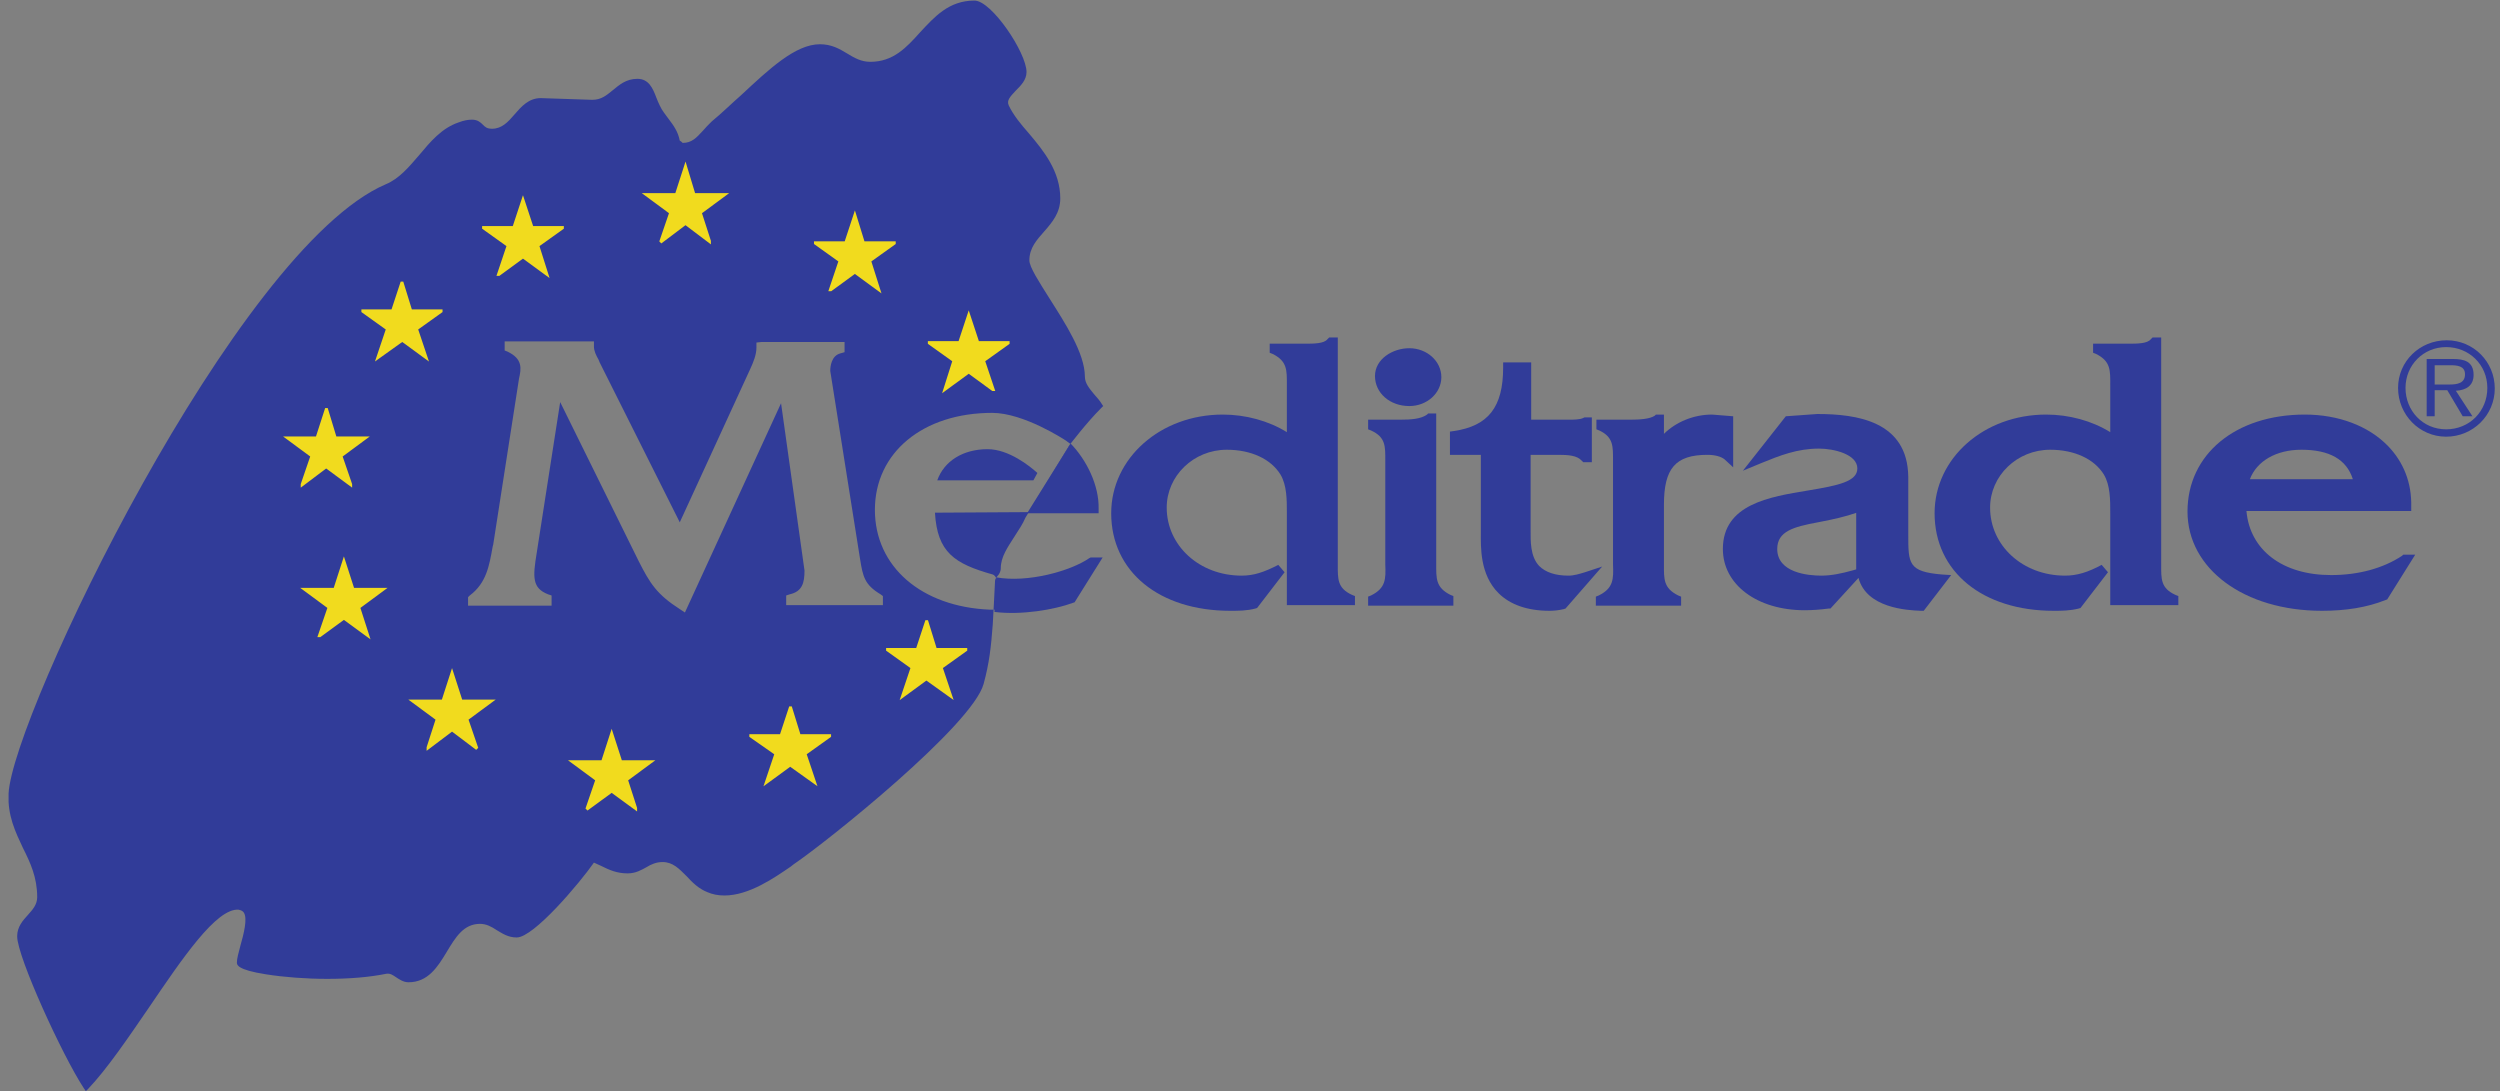 <svg xmlns="http://www.w3.org/2000/svg" width="181" height="79" viewBox="0 0 181 79" fill="none"><rect x="0" y="0" width="181" height="79" fill="#808080" stroke="none"/><g clip-path="url(#clip0_1138_22607)"><path d="M89.068 44.222C83.931 44.222 80.451 41.389 80.451 37.16C80.451 33.177 84.014 30.015 88.529 30.015C90.186 30.015 91.844 30.467 93.169 31.288V28.291C93.169 28.167 93.169 28.003 93.169 27.88C93.169 26.812 93.211 26.155 92.134 25.622L91.926 25.54V24.883H94.495C95.116 24.883 95.862 24.883 96.111 24.554L96.235 24.431H96.856V40.444C96.856 40.568 96.856 40.732 96.856 40.855C96.856 41.923 96.815 42.58 97.892 43.072L98.099 43.154V43.811H93.169V37.118C93.169 36.174 93.169 35.148 92.713 34.367C92.009 33.218 90.559 32.561 88.819 32.561C86.417 32.561 84.47 34.45 84.47 36.749C84.47 39.5 86.831 41.676 89.897 41.676C90.766 41.676 91.512 41.43 92.548 40.896L93.004 41.43L91.015 44.017L90.891 44.058C90.269 44.222 89.689 44.222 89.068 44.222Z" fill="#313C99"></path><path d="M105.224 43.852H99.052V43.195L99.259 43.113C100.336 42.579 100.336 41.922 100.295 40.855C100.295 40.732 100.295 40.568 100.295 40.444V33.792C100.295 33.669 100.295 33.505 100.295 33.382C100.295 32.314 100.336 31.657 99.259 31.165L99.052 31.083V30.384H101.413C102.117 30.384 102.863 30.343 103.319 30.015L103.402 29.933H103.982V40.403C103.982 40.526 103.982 40.691 103.982 40.814C103.982 41.881 103.94 42.538 105.017 43.072L105.224 43.154V43.852ZM102.034 29.399C100.626 29.399 99.549 28.455 99.549 27.223C99.549 25.991 100.833 25.211 102.034 25.211C103.319 25.211 104.354 26.155 104.354 27.305C104.354 28.455 103.319 29.399 102.034 29.399Z" fill="#313C99"></path><path d="M112.184 44.222C110.568 44.222 109.325 43.77 108.497 42.949C107.13 41.594 107.213 39.582 107.213 38.597V38.35V32.93H104.976V31.247L105.266 31.206C107.751 30.836 108.828 29.481 108.828 26.607V26.238H110.858V30.385H113.551C113.924 30.385 114.38 30.385 114.628 30.262L114.711 30.22H115.249V33.464H114.628L114.504 33.341C114.172 32.971 113.51 32.93 112.847 32.93H110.817V38.104C110.817 38.186 110.817 38.309 110.817 38.391C110.817 39.13 110.775 40.28 111.438 40.978C111.894 41.43 112.598 41.676 113.551 41.676C113.965 41.676 114.338 41.553 114.752 41.43L115.995 41.019L113.344 44.058L113.22 44.099C112.888 44.181 112.515 44.222 112.184 44.222Z" fill="#313C99"></path><path d="M139.277 44.222H139.07C138.034 44.181 135.134 44.017 134.555 41.84L132.525 44.058H132.4C131.779 44.14 131.199 44.181 130.66 44.181C127.222 44.181 124.736 42.333 124.736 39.746C124.736 36.502 128.133 35.969 130.868 35.517C133.105 35.148 134.472 34.86 134.472 33.916C134.472 32.889 132.773 32.479 131.696 32.479C130.122 32.479 128.879 32.971 127.471 33.546L126.186 34.08L129.293 30.138L131.572 29.974C134.389 29.974 138.117 30.467 138.159 34.532V38.679C138.159 40.814 138.159 41.389 140.603 41.594L141.266 41.635L139.277 44.222ZM134.43 37.118C133.602 37.406 132.69 37.611 131.82 37.775L131.613 37.816C129.832 38.145 128.672 38.473 128.672 39.746C128.672 41.471 130.909 41.676 131.862 41.676C132.607 41.676 133.353 41.512 134.099 41.306L134.389 41.224C134.389 41.142 134.389 41.06 134.389 40.978V37.118H134.43Z" fill="#313C99"></path><path d="M121.712 43.852H115.539V43.196L115.746 43.113C116.823 42.58 116.823 41.923 116.782 40.855C116.782 40.732 116.782 40.568 116.782 40.444V33.793C116.782 33.628 116.782 33.505 116.782 33.382C116.782 32.315 116.823 31.657 115.788 31.165L115.58 31.083V30.385H118.025C118.688 30.385 119.433 30.344 119.806 30.097L119.889 30.015H120.469V31.411C121.339 30.549 122.623 30.015 123.949 30.015L125.482 30.138V33.834L124.86 33.259C124.612 33.054 124.156 32.93 123.617 32.93C121.297 32.93 120.469 33.916 120.469 36.544V40.444C120.469 40.568 120.469 40.732 120.469 40.855C120.469 41.923 120.427 42.58 121.505 43.113L121.712 43.196V43.852Z" fill="#313C99"></path><path d="M148.681 44.222C143.544 44.222 140.064 41.389 140.064 37.16C140.064 33.177 143.627 30.015 148.143 30.015C149.8 30.015 151.457 30.467 152.783 31.288V28.291C152.783 28.167 152.783 28.003 152.783 27.88C152.783 26.812 152.824 26.155 151.747 25.622L151.54 25.54V24.883H154.108C154.73 24.883 155.475 24.883 155.724 24.554L155.848 24.431H156.47V40.444C156.47 40.568 156.47 40.732 156.47 40.855C156.47 41.923 156.428 42.58 157.505 43.072L157.712 43.154V43.811H152.783V37.118C152.783 36.174 152.783 35.148 152.327 34.367C151.623 33.218 150.173 32.561 148.433 32.561C146.03 32.561 144.083 34.45 144.083 36.749C144.083 39.5 146.444 41.676 149.51 41.676C150.38 41.676 151.167 41.43 152.161 40.896L152.617 41.43L150.628 44.017L150.504 44.058C149.841 44.222 149.261 44.222 148.681 44.222Z" fill="#313C99"></path><path d="M168.11 44.222C162.476 44.222 158.375 41.184 158.375 37.036C158.375 32.889 161.855 30.015 166.868 30.015C169.312 30.015 171.466 30.836 172.874 32.273C174.034 33.464 174.614 34.983 174.573 36.667V36.995H162.642C162.891 39.828 165.252 41.635 168.773 41.635C170.762 41.635 172.543 41.142 173.91 40.239L173.993 40.157H174.863L172.833 43.401L172.709 43.442C171.383 43.976 169.85 44.222 168.11 44.222ZM162.891 34.696H170.347C169.892 33.259 168.649 32.561 166.619 32.561C164.796 32.561 163.388 33.382 162.891 34.696Z" fill="#313C99"></path><path d="M173.62 28.085C173.62 26.155 175.194 24.636 177.141 24.636C179.088 24.636 180.621 26.197 180.621 28.126C180.621 30.056 179.047 31.616 177.1 31.616C175.153 31.616 173.62 30.015 173.62 28.085ZM180.083 28.085C180.083 26.402 178.757 25.129 177.1 25.129C175.443 25.129 174.159 26.443 174.159 28.085C174.159 29.728 175.401 31.083 177.1 31.083C178.798 31.083 180.083 29.769 180.083 28.085ZM179.006 30.138H178.301L177.183 28.25H176.271V30.138H175.691V25.991H177.597C178.384 25.991 179.088 26.155 179.088 27.141C179.088 27.921 178.55 28.25 177.804 28.291L179.006 30.138ZM177.349 27.839C177.887 27.839 178.467 27.757 178.467 27.1C178.467 26.484 177.887 26.443 177.39 26.443H176.271V27.839H177.349Z" fill="#313C99"></path><path d="M67.857 34.778C68.354 33.382 69.721 32.52 71.503 32.52C73.035 32.52 74.568 33.752 75.107 34.244L74.817 34.778H67.857ZM72.083 44.222V43.852C72.083 43.811 72.083 43.688 72.083 43.524C72.248 42.292 72.207 41.922 72.041 41.717L71.958 41.635L71.876 41.594C69.1 40.814 67.857 39.993 67.691 37.118L74.485 37.077L77.51 32.15L77.178 31.904C77.054 31.822 74.113 29.892 71.834 29.892C66.822 29.892 63.342 32.766 63.342 36.913C63.342 41.019 66.697 43.934 71.668 44.14H72.041H72.083V44.222ZM49.588 44.345L56.548 29.194L58.246 41.307C58.246 42.21 58.08 42.826 57.169 43.031L56.92 43.113V43.811H63.922V43.154L63.756 43.031C62.596 42.333 62.472 41.758 62.264 40.444L60.11 26.853C60.11 26.525 60.193 25.745 60.856 25.581L61.146 25.498V24.759H55.139L54.766 24.8V25.17C54.766 25.663 54.559 26.196 54.31 26.73L49.215 37.816L43.415 26.238L43.332 26.032C43.167 25.745 43.001 25.416 43.001 25.088V24.718H36.538V25.375L36.745 25.457C37.864 25.991 37.74 26.689 37.574 27.428L35.71 39.418L35.668 39.582C35.42 40.978 35.213 42.21 34.011 43.113L33.887 43.236V43.852H39.935V43.113L39.687 43.031C38.527 42.58 38.568 41.799 38.858 40.034L40.557 29.112L46.232 40.609C47.061 42.251 47.558 43.031 49.215 44.099L49.588 44.345ZM6.214 79L6.048 78.754C4.515 76.413 1.243 69.269 1.243 67.79C1.243 67.093 1.657 66.641 2.03 66.23C2.361 65.861 2.693 65.491 2.693 64.957C2.693 63.52 2.195 62.453 1.657 61.385C1.118 60.235 0.538 59.045 0.621 57.443C0.911 51.818 17.109 17.984 27.922 13.345C28.916 12.934 29.62 12.072 30.366 11.209C31.153 10.265 31.981 9.28 33.183 8.869C33.597 8.705 33.928 8.664 34.177 8.664C34.591 8.664 34.798 8.869 34.964 9.033C35.13 9.197 35.254 9.321 35.627 9.321C36.331 9.321 36.787 8.828 37.243 8.294C37.74 7.719 38.278 7.103 39.148 7.103L42.877 7.227C43.539 7.227 43.912 6.898 44.368 6.529C44.824 6.159 45.321 5.707 46.149 5.707C46.978 5.707 47.268 6.405 47.517 7.062C47.599 7.268 47.682 7.473 47.765 7.637C47.931 8.007 48.179 8.294 48.386 8.582C48.759 9.074 49.091 9.526 49.215 10.183C49.298 10.224 49.339 10.265 49.381 10.306L49.422 10.347C50.085 10.347 50.416 9.978 50.872 9.485C51.079 9.239 51.286 9.033 51.535 8.787C52.239 8.212 52.943 7.514 53.648 6.898C55.678 5.009 57.583 3.203 59.365 3.203C60.193 3.203 60.773 3.531 61.312 3.86C61.85 4.188 62.347 4.476 63.01 4.476C64.667 4.476 65.62 3.449 66.614 2.34C67.65 1.232 68.686 0.041 70.55 0.041C71.793 0.041 74.32 3.819 74.32 5.215C74.32 5.789 73.906 6.2 73.533 6.57C73.118 7.021 72.87 7.268 73.035 7.637C73.367 8.335 73.906 8.992 74.485 9.649C75.562 10.922 76.764 12.4 76.764 14.371C76.764 15.398 76.184 16.096 75.604 16.753C75.065 17.369 74.527 17.943 74.527 18.847C74.527 19.339 75.231 20.407 75.977 21.598C77.095 23.363 78.545 25.581 78.545 27.264C78.545 27.757 78.877 28.126 79.208 28.537C79.415 28.783 79.622 28.988 79.788 29.276L79.871 29.399L79.747 29.522C78.67 30.59 77.427 32.232 77.427 32.232L74.237 37.488C74.03 37.981 73.781 38.309 73.45 38.843C72.953 39.623 72.456 40.321 72.456 41.142C72.456 41.389 72.331 41.594 72.207 41.717C72.124 41.84 72.041 41.922 72.041 42.046C72.041 42.333 71.876 45.084 71.876 45.207C71.751 46.85 71.627 47.999 71.213 49.519C70.384 52.516 59.945 60.892 57.459 62.576L57.252 62.74C56.05 63.561 54.228 64.834 52.446 64.834C51.991 64.834 51.576 64.752 51.203 64.588C50.582 64.341 50.126 63.89 49.712 63.438C49.174 62.904 48.718 62.412 47.972 62.412C47.517 62.412 47.144 62.576 46.812 62.781C46.439 62.986 46.025 63.233 45.445 63.233C44.658 63.233 44.12 62.986 43.539 62.699C43.374 62.617 43.167 62.535 43.001 62.453C41.965 63.931 38.651 67.873 37.408 67.873C36.787 67.873 36.373 67.585 35.958 67.339C35.586 67.093 35.213 66.887 34.757 66.887C33.556 66.887 32.976 67.873 32.354 68.899C31.691 70.008 30.987 71.116 29.579 71.116C29.206 71.116 28.916 70.911 28.667 70.747C28.419 70.583 28.253 70.459 27.963 70.501C26.762 70.747 25.312 70.87 23.696 70.87C22.163 70.87 20.548 70.747 19.263 70.541C17.151 70.213 17.151 69.844 17.151 69.679C17.151 69.392 17.275 68.981 17.399 68.489C17.648 67.626 17.938 66.477 17.648 66.066C17.565 65.943 17.441 65.902 17.275 65.861C15.659 65.737 13.174 69.433 10.771 72.964C9.279 75.14 7.747 77.399 6.38 78.836L6.214 79Z" fill="#313C99"></path><path d="M77.51 32.109C78.67 33.3 79.581 35.148 79.54 36.831V37.16H74.361" fill="#313C99"></path><path d="M72.124 41.799C74.403 42.21 77.51 41.348 78.877 40.403L78.96 40.362H79.83L77.8 43.606L77.675 43.647C76.35 44.14 73.947 44.55 72 44.304" fill="#313C99"></path><path d="M37.863 14.453L37.2 16.465H35.005V16.506L36.786 17.779L36.082 19.873H36.123L37.863 18.601L39.603 19.873L38.94 17.779L40.722 16.506V16.465H38.526L37.863 14.453Z" fill="white" stroke="#F1DB1E" stroke-width="0.2" stroke-miterlimit="3.864"></path><path d="M49.629 12.031L48.966 14.084H46.77L48.552 15.398L47.848 17.451L47.889 17.492L49.629 16.178L51.369 17.492V17.451L50.706 15.398L52.487 14.084H50.25L49.629 12.031Z" fill="white" stroke="#F1DB1E" stroke-width="0.2" stroke-miterlimit="3.864"></path><path d="M61.892 15.562L61.229 17.574H59.033V17.615L60.815 18.888L60.11 20.982H60.152L61.892 19.709L63.632 20.982L62.969 18.888L64.75 17.615V17.574H62.513L61.892 15.562Z" fill="white" stroke="#F1DB1E" stroke-width="0.2" stroke-miterlimit="3.864"></path><path d="M70.136 22.789L69.473 24.8H67.277V24.842L69.059 26.114L68.396 28.209L70.136 26.936L71.876 28.209H71.917L71.213 26.114L72.994 24.842V24.8H70.799L70.136 22.789Z" fill="white" stroke="#F1DB1E" stroke-width="0.2" stroke-miterlimit="3.864"></path><path d="M29.123 20.489H29.082L28.419 22.501H26.265V22.542L28.046 23.815L27.342 25.909L29.123 24.636L30.863 25.909L30.159 23.815L31.94 22.542V22.501H29.744L29.123 20.489Z" fill="white" stroke="#F1DB1E" stroke-width="0.2" stroke-miterlimit="3.864"></path><path d="M23.654 29.645H23.613L22.95 31.698H20.796L22.577 33.013L21.873 35.066V35.106L23.613 33.793L25.394 35.106V35.066L24.69 33.013L26.471 31.698H24.276L23.654 29.645Z" fill="white" stroke="#F1DB1E" stroke-width="0.2" stroke-miterlimit="3.864"></path><path d="M24.898 40.609L24.235 42.662H22.039L23.82 43.976L23.116 46.029H23.158L24.898 44.756L26.637 46.029L25.975 43.976L27.756 42.662H25.56L24.898 40.609Z" fill="white" stroke="#F1DB1E" stroke-width="0.2" stroke-miterlimit="3.864"></path><path d="M32.727 48.697L32.064 50.751H29.868L31.649 52.065L30.987 54.117V54.158L32.727 52.845L34.467 54.158L34.508 54.117L33.804 52.065L35.585 50.751H33.389L32.727 48.697Z" fill="white" stroke="#F1DB1E" stroke-width="0.2" stroke-miterlimit="3.864"></path><path d="M44.285 53.091L43.622 55.144H41.427L43.208 56.458L42.504 58.511L42.545 58.552L44.285 57.279L46.025 58.552V58.511L45.362 56.458L47.144 55.144H44.948L44.285 53.091Z" fill="white" stroke="#F1DB1E" stroke-width="0.2" stroke-miterlimit="3.864"></path><path d="M57.251 51.243H57.21L56.547 53.255H54.352V53.296L56.174 54.569L55.47 56.663L57.21 55.391L58.991 56.663L58.287 54.569L60.069 53.296V53.255H57.873L57.251 51.243Z" fill="white" stroke="#F1DB1E" stroke-width="0.2" stroke-miterlimit="3.864"></path><path d="M67.111 45.002H67.07L66.407 47.014H64.253V47.055L66.034 48.328L65.33 50.422L67.07 49.149L68.851 50.422L68.147 48.328L69.928 47.055V47.014H67.733L67.111 45.002Z" fill="white" stroke="#F1DB1E" stroke-width="0.2" stroke-miterlimit="3.864"></path><path d="M37.863 14.453L37.2 16.465H35.005V16.506L36.786 17.779L36.082 19.873H36.123L37.863 18.601L39.603 19.873L38.94 17.779L40.722 16.506V16.465H38.526L37.863 14.453Z" fill="#F1DB1E"></path><path d="M49.629 12.031L48.966 14.084H46.77L48.552 15.398L47.848 17.451L47.889 17.492L49.629 16.178L51.369 17.492V17.451L50.706 15.398L52.487 14.084H50.25L49.629 12.031Z" fill="#F1DB1E"></path><path d="M61.892 15.562L61.229 17.574H59.033V17.615L60.815 18.888L60.11 20.982H60.152L61.892 19.709L63.632 20.982L62.969 18.888L64.75 17.615V17.574H62.513L61.892 15.562Z" fill="#F1DB1E"></path><path d="M70.136 22.789L69.473 24.8H67.277V24.842L69.059 26.114L68.396 28.209L70.136 26.936L71.876 28.209H71.917L71.213 26.114L72.994 24.842V24.8H70.799L70.136 22.789Z" fill="#F1DB1E"></path><path d="M29.123 20.489H29.082L28.419 22.501H26.265V22.542L28.046 23.815L27.342 25.909L29.123 24.636L30.863 25.909L30.159 23.815L31.94 22.542V22.501H29.744L29.123 20.489Z" fill="#F1DB1E"></path><path d="M23.654 29.645H23.613L22.95 31.698H20.796L22.577 33.013L21.873 35.066V35.106L23.613 33.793L25.394 35.106V35.066L24.69 33.013L26.471 31.698H24.276L23.654 29.645Z" fill="#F1DB1E"></path><path d="M24.898 40.609L24.235 42.662H22.039L23.82 43.976L23.116 46.029H23.158L24.898 44.756L26.637 46.029L25.975 43.976L27.756 42.662H25.56L24.898 40.609Z" fill="#F1DB1E"></path><path d="M32.727 48.697L32.064 50.751H29.868L31.649 52.065L30.987 54.117V54.158L32.727 52.845L34.467 54.158L34.508 54.117L33.804 52.065L35.585 50.751H33.389L32.727 48.697Z" fill="#F1DB1E"></path><path d="M44.285 53.091L43.622 55.144H41.427L43.208 56.458L42.504 58.511L42.545 58.552L44.285 57.279L46.025 58.552V58.511L45.362 56.458L47.144 55.144H44.948L44.285 53.091Z" fill="#F1DB1E"></path><path d="M57.251 51.243H57.21L56.547 53.255H54.352V53.296L56.174 54.569L55.47 56.663L57.21 55.391L58.991 56.663L58.287 54.569L60.069 53.296V53.255H57.873L57.251 51.243Z" fill="#F1DB1E"></path><path d="M67.111 45.002H67.07L66.407 47.014H64.253V47.055L66.034 48.328L65.33 50.422L67.07 49.149L68.851 50.422L68.147 48.328L69.928 47.055V47.014H67.733L67.111 45.002Z" fill="#F1DB1E"></path></g><defs><clipPath id="clip0_1138_22607"><rect width="180" height="79" fill="white" transform="translate(0.621)"></rect></clipPath></defs></svg>